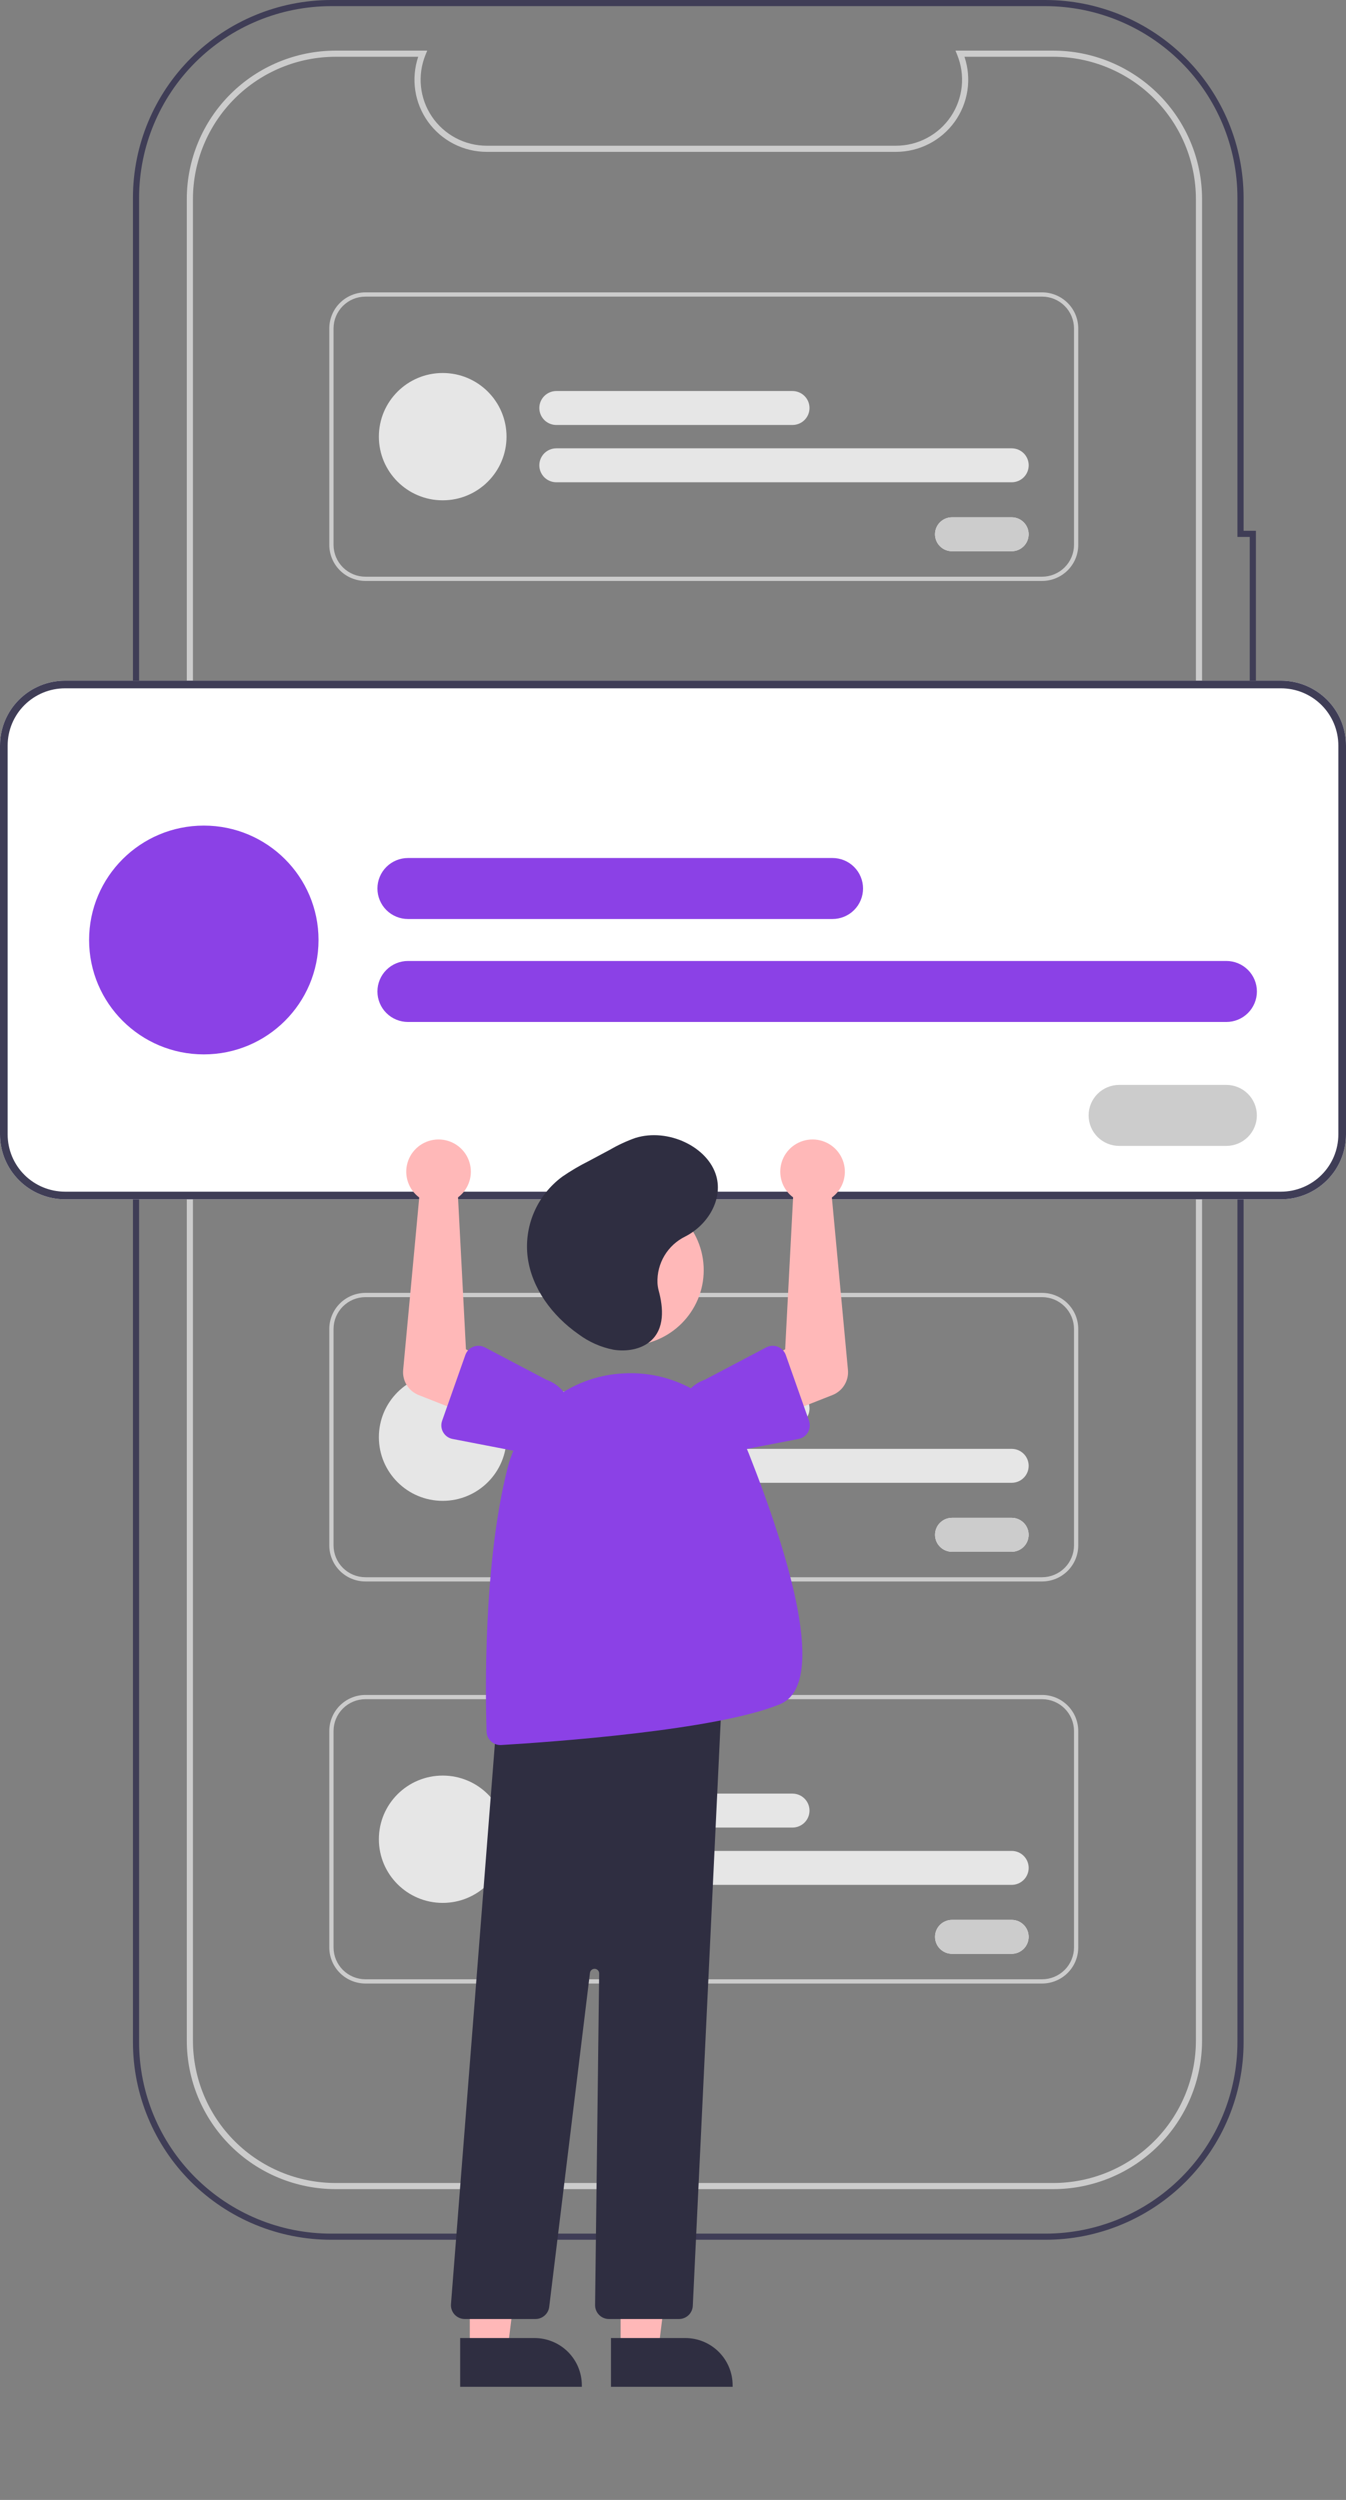 <svg  viewBox="0 0 119 221" fill="none" xmlns="http://www.w3.org/2000/svg">
<rect x="0" y="0" width="119" height="221" fill="#808080" stroke="none"/>
<g clip-path="url(#clip0)">
<path d="M92.423 198.001H29.277C26.976 198.001 24.697 197.549 22.571 196.671C20.445 195.793 18.514 194.506 16.887 192.883C15.259 191.261 13.969 189.335 13.088 187.215C12.207 185.095 11.754 182.823 11.754 180.528V17.473C11.759 12.841 13.607 8.399 16.892 5.124C20.177 1.848 24.631 0.005 29.277 0H92.423C97.069 0.005 101.523 1.848 104.808 5.124C108.093 8.399 109.94 12.841 109.946 17.473V46.924H111.034V68.623H109.946V180.528C109.946 185.162 108.1 189.607 104.813 192.883C101.527 196.16 97.07 198.001 92.423 198.001V198.001ZM29.277 0.543C24.775 0.548 20.46 2.333 17.277 5.507C14.094 8.681 12.303 12.985 12.298 17.473V180.528C12.298 182.751 12.738 184.953 13.591 187.007C14.444 189.061 15.695 190.928 17.271 192.5C18.848 194.072 20.72 195.319 22.779 196.17C24.839 197.021 27.047 197.459 29.277 197.459H92.423C96.926 197.459 101.244 195.675 104.429 192.5C107.613 189.325 109.401 185.018 109.401 180.528V68.08H110.489V47.466H109.401V17.473C109.396 12.985 107.606 8.681 104.423 5.507C101.24 2.333 96.924 0.548 92.423 0.543H29.277Z" fill="#3F3D56"/>
<path d="M93.119 193.526H29.67C26.182 193.522 22.838 192.139 20.372 189.68C17.906 187.22 16.518 183.886 16.515 180.408V17.593C16.518 14.115 17.906 10.781 20.372 8.322C22.838 5.863 26.182 4.479 29.67 4.475H37.771L37.619 4.849C37.257 5.734 37.12 6.695 37.218 7.646C37.316 8.597 37.647 9.51 38.182 10.303C38.717 11.097 39.439 11.747 40.285 12.197C41.132 12.647 42.076 12.883 43.034 12.883H79.21C80.169 12.883 81.113 12.647 81.959 12.197C82.805 11.747 83.527 11.097 84.062 10.303C84.597 9.51 84.928 8.597 85.026 7.646C85.124 6.695 84.987 5.734 84.626 4.849L84.473 4.475H93.119C96.607 4.479 99.95 5.863 102.416 8.322C104.883 10.781 106.27 14.115 106.274 17.593V180.408C106.27 183.886 104.883 187.22 102.416 189.68C99.95 192.139 96.607 193.522 93.119 193.526V193.526ZM29.67 5.018C26.326 5.022 23.121 6.348 20.757 8.705C18.392 11.063 17.062 14.259 17.059 17.593V180.408C17.062 183.742 18.392 186.939 20.757 189.296C23.121 191.654 26.326 192.98 29.67 192.984H93.119C96.462 192.98 99.668 191.654 102.032 189.296C104.396 186.939 105.726 183.742 105.73 180.408V17.593C105.726 14.259 104.396 11.063 102.032 8.705C99.668 6.348 96.462 5.022 93.119 5.018H85.269C85.591 5.977 85.681 6.998 85.53 7.998C85.379 8.998 84.991 9.948 84.4 10.77C83.808 11.591 83.029 12.26 82.126 12.722C81.224 13.184 80.225 13.425 79.21 13.426H43.034C42.02 13.425 41.02 13.184 40.118 12.722C39.216 12.26 38.437 11.591 37.845 10.77C37.253 9.948 36.865 8.998 36.714 7.998C36.563 6.998 36.653 5.977 36.975 5.018H29.67Z" fill="#CCCCCC"/>
<path d="M113.253 106.022H5.747C4.223 106.02 2.763 105.416 1.685 104.341C0.608 103.267 0.002 101.81 -7.62939e-06 100.291V65.904C0.002 64.385 0.608 62.928 1.685 61.854C2.763 60.779 4.223 60.175 5.747 60.173H113.253C114.777 60.175 116.237 60.779 117.315 61.854C118.392 62.928 118.998 64.385 119 65.904V100.291C118.998 101.81 118.392 103.267 117.315 104.341C116.237 105.416 114.777 106.02 113.253 106.022V106.022Z" fill="white"/>
<path d="M113.253 106.022H5.747C4.223 106.02 2.763 105.416 1.685 104.341C0.608 103.267 0.002 101.81 -7.62939e-06 100.291V65.904C0.002 64.385 0.608 62.928 1.685 61.854C2.763 60.779 4.223 60.175 5.747 60.173H113.253C114.777 60.175 116.237 60.779 117.315 61.854C118.392 62.928 118.998 64.385 119 65.904V100.291C118.998 101.81 118.392 103.267 117.315 104.341C116.237 105.416 114.777 106.02 113.253 106.022V106.022ZM5.747 60.848C4.403 60.849 3.114 61.382 2.163 62.33C1.212 63.278 0.678 64.564 0.676 65.904V100.291C0.678 101.631 1.212 102.917 2.163 103.865C3.114 104.813 4.403 105.346 5.747 105.347H113.253C114.597 105.346 115.886 104.813 116.837 103.865C117.788 102.917 118.322 101.631 118.324 100.291V65.904C118.322 64.564 117.788 63.278 116.837 62.33C115.886 61.382 114.597 60.849 113.253 60.848H5.747Z" fill="#3F3D56"/>
<path d="M73.598 81.243H36.072C35.355 81.243 34.667 80.959 34.16 80.454C33.653 79.948 33.368 79.262 33.368 78.546C33.368 77.831 33.653 77.145 34.16 76.639C34.667 76.134 35.355 75.85 36.072 75.85H73.598C74.315 75.85 75.003 76.134 75.51 76.639C76.017 77.145 76.302 77.831 76.302 78.546C76.302 79.262 76.017 79.948 75.51 80.454C75.003 80.959 74.315 81.243 73.598 81.243V81.243Z" fill="#8B41E6"/>
<path d="M108.419 90.346H36.072C35.355 90.346 34.667 90.061 34.16 89.556C33.653 89.05 33.368 88.364 33.368 87.649C33.368 86.933 33.653 86.247 34.16 85.742C34.667 85.236 35.355 84.952 36.072 84.952H108.419C109.136 84.952 109.824 85.236 110.331 85.742C110.838 86.247 111.123 86.933 111.123 87.649C111.123 88.364 110.838 89.05 110.331 89.556C109.824 90.061 109.136 90.346 108.419 90.346Z" fill="#8B41E6"/>
<path d="M18.019 93.211C23.62 93.211 28.161 88.683 28.161 83.097C28.161 77.512 23.62 72.984 18.019 72.984C12.418 72.984 7.877 77.512 7.877 83.097C7.877 88.683 12.418 93.211 18.019 93.211Z" fill="#8B41E6"/>
<path d="M108.415 101.302H98.949C98.232 101.302 97.544 101.018 97.036 100.512C96.529 100.006 96.244 99.32 96.244 98.605C96.244 97.89 96.529 97.204 97.036 96.698C97.544 96.192 98.232 95.908 98.949 95.908H108.415C108.77 95.908 109.122 95.978 109.45 96.113C109.778 96.249 110.076 96.447 110.327 96.698C110.578 96.948 110.778 97.246 110.913 97.573C111.049 97.9 111.119 98.251 111.119 98.605C111.119 98.959 111.049 99.31 110.913 99.637C110.778 99.964 110.578 100.262 110.327 100.512C110.076 100.762 109.778 100.961 109.45 101.097C109.122 101.232 108.77 101.302 108.415 101.302V101.302Z" fill="white"/>
<path d="M108.415 101.302H98.949C98.232 101.302 97.544 101.018 97.036 100.512C96.529 100.006 96.244 99.32 96.244 98.605C96.244 97.89 96.529 97.204 97.036 96.698C97.544 96.192 98.232 95.908 98.949 95.908H108.415C108.77 95.908 109.122 95.978 109.45 96.113C109.778 96.249 110.076 96.447 110.327 96.698C110.578 96.948 110.778 97.246 110.913 97.573C111.049 97.9 111.119 98.251 111.119 98.605C111.119 98.959 111.049 99.31 110.913 99.637C110.778 99.964 110.578 100.262 110.327 100.512C110.076 100.762 109.778 100.961 109.45 101.097C109.122 101.232 108.77 101.302 108.415 101.302V101.302Z" fill="#CCCCCC"/>
<path d="M92.131 51.357H32.311C31.463 51.356 30.65 51.02 30.05 50.422C29.451 49.824 29.114 49.014 29.113 48.168V29.035C29.114 28.189 29.451 27.378 30.05 26.781C30.65 26.183 31.463 25.846 32.311 25.846H92.131C92.979 25.846 93.792 26.183 94.391 26.781C94.991 27.378 95.328 28.189 95.329 29.035V48.168C95.328 49.014 94.991 49.824 94.391 50.422C93.792 51.02 92.979 51.356 92.131 51.357V51.357ZM32.311 26.221C31.562 26.222 30.845 26.518 30.316 27.046C29.787 27.573 29.49 28.288 29.489 29.035V48.168C29.49 48.914 29.787 49.63 30.316 50.157C30.845 50.685 31.562 50.981 32.311 50.982H92.131C92.879 50.981 93.596 50.685 94.125 50.157C94.654 49.63 94.952 48.914 94.953 48.168V29.035C94.952 28.288 94.654 27.573 94.125 27.046C93.596 26.518 92.879 26.222 92.131 26.221H32.311Z" fill="#CCCCCC"/>
<path d="M70.065 37.57H49.185C48.786 37.569 48.404 37.411 48.122 37.13C47.84 36.848 47.682 36.467 47.682 36.069C47.682 35.671 47.84 35.29 48.122 35.009C48.404 34.727 48.786 34.569 49.185 34.568H70.065C70.464 34.569 70.846 34.727 71.128 35.009C71.41 35.29 71.568 35.671 71.568 36.069C71.568 36.467 71.41 36.848 71.128 37.13C70.846 37.411 70.464 37.569 70.065 37.57V37.57Z" fill="#E6E6E6"/>
<path d="M89.441 42.635H49.185C48.786 42.634 48.404 42.476 48.122 42.194C47.84 41.913 47.682 41.532 47.682 41.134C47.682 40.736 47.84 40.355 48.122 40.073C48.404 39.792 48.786 39.634 49.185 39.633H89.441C89.639 39.633 89.835 39.672 90.018 39.747C90.201 39.822 90.367 39.933 90.507 40.072C90.647 40.211 90.758 40.377 90.833 40.559C90.909 40.741 90.948 40.937 90.948 41.134C90.948 41.331 90.909 41.526 90.833 41.709C90.758 41.891 90.647 42.056 90.507 42.196C90.367 42.335 90.201 42.446 90.018 42.521C89.835 42.596 89.639 42.635 89.441 42.635V42.635Z" fill="#E6E6E6"/>
<path d="M39.139 44.229C42.256 44.229 44.782 41.709 44.782 38.602C44.782 35.493 42.256 32.974 39.139 32.974C36.022 32.974 33.496 35.493 33.496 38.602C33.496 41.709 36.022 44.229 39.139 44.229Z" fill="#E6E6E6"/>
<path d="M89.439 48.731H84.172C83.974 48.731 83.778 48.693 83.595 48.617C83.412 48.542 83.246 48.432 83.106 48.292C82.966 48.153 82.855 47.987 82.779 47.805C82.704 47.623 82.665 47.428 82.665 47.23C82.665 47.033 82.704 46.838 82.779 46.656C82.855 46.474 82.966 46.308 83.106 46.169C83.246 46.029 83.412 45.919 83.595 45.843C83.778 45.768 83.974 45.73 84.172 45.73H89.439C89.838 45.73 90.22 45.889 90.502 46.17C90.784 46.451 90.942 46.833 90.942 47.23C90.942 47.628 90.784 48.01 90.502 48.291C90.22 48.572 89.838 48.731 89.439 48.731V48.731Z" fill="white"/>
<path d="M89.439 48.731H84.172C83.974 48.731 83.778 48.693 83.595 48.617C83.412 48.542 83.246 48.432 83.106 48.292C82.966 48.153 82.855 47.987 82.779 47.805C82.704 47.623 82.665 47.428 82.665 47.23C82.665 47.033 82.704 46.838 82.779 46.656C82.855 46.474 82.966 46.308 83.106 46.169C83.246 46.029 83.412 45.919 83.595 45.843C83.778 45.768 83.974 45.73 84.172 45.73H89.439C89.838 45.73 90.22 45.889 90.502 46.17C90.784 46.451 90.942 46.833 90.942 47.23C90.942 47.628 90.784 48.01 90.502 48.291C90.22 48.572 89.838 48.731 89.439 48.731V48.731Z" fill="#CCCCCC"/>
<path d="M92.131 139.807H32.311C31.463 139.806 30.65 139.47 30.05 138.872C29.451 138.274 29.114 137.463 29.113 136.618V117.484C29.114 116.639 29.451 115.828 30.05 115.23C30.65 114.632 31.463 114.296 32.311 114.295H92.131C92.979 114.296 93.792 114.632 94.391 115.23C94.991 115.828 95.328 116.639 95.329 117.484V136.618C95.328 137.463 94.991 138.274 94.391 138.872C93.792 139.47 92.979 139.806 92.131 139.807V139.807ZM32.311 114.67C31.562 114.671 30.845 114.968 30.316 115.495C29.787 116.023 29.49 116.738 29.489 117.484V136.618C29.49 137.364 29.787 138.079 30.316 138.607C30.845 139.134 31.562 139.431 32.311 139.432H92.131C92.879 139.431 93.596 139.134 94.125 138.607C94.654 138.079 94.952 137.364 94.953 136.618V117.484C94.952 116.738 94.654 116.023 94.125 115.495C93.596 114.968 92.879 114.671 92.131 114.67H32.311Z" fill="#CCCCCC"/>
<path d="M70.065 126.019H49.185C48.785 126.019 48.403 125.861 48.12 125.58C47.838 125.298 47.68 124.917 47.68 124.519C47.68 124.121 47.838 123.739 48.12 123.457C48.403 123.176 48.785 123.018 49.185 123.018H70.065C70.464 123.018 70.846 123.177 71.128 123.458C71.41 123.739 71.568 124.121 71.568 124.519C71.568 124.916 71.41 125.298 71.128 125.579C70.846 125.86 70.464 126.019 70.065 126.019V126.019Z" fill="#E6E6E6"/>
<path d="M89.441 131.084H49.185C48.786 131.084 48.404 130.925 48.122 130.644C47.84 130.362 47.682 129.981 47.682 129.583C47.682 129.186 47.84 128.804 48.122 128.523C48.404 128.242 48.786 128.083 49.185 128.083H89.441C89.84 128.083 90.223 128.241 90.505 128.522C90.787 128.804 90.946 129.185 90.946 129.583C90.946 129.981 90.787 130.363 90.505 130.644C90.223 130.926 89.84 131.084 89.441 131.084Z" fill="#E6E6E6"/>
<path d="M39.139 132.679C42.256 132.679 44.782 130.159 44.782 127.051C44.782 123.943 42.256 121.423 39.139 121.423C36.022 121.423 33.496 123.943 33.496 127.051C33.496 130.159 36.022 132.679 39.139 132.679Z" fill="#E6E6E6"/>
<path d="M89.439 137.181H84.172C83.773 137.181 83.39 137.023 83.108 136.741C82.825 136.46 82.667 136.078 82.667 135.68C82.667 135.282 82.825 134.9 83.108 134.619C83.39 134.337 83.773 134.179 84.172 134.179H89.439C89.838 134.18 90.22 134.338 90.502 134.619C90.784 134.901 90.942 135.282 90.942 135.68C90.942 136.078 90.784 136.459 90.502 136.74C90.22 137.022 89.838 137.18 89.439 137.181V137.181Z" fill="white"/>
<path d="M89.439 137.181H84.172C83.773 137.181 83.39 137.023 83.108 136.741C82.825 136.46 82.667 136.078 82.667 135.68C82.667 135.282 82.825 134.9 83.108 134.619C83.39 134.337 83.773 134.179 84.172 134.179H89.439C89.838 134.18 90.22 134.338 90.502 134.619C90.784 134.901 90.942 135.282 90.942 135.68C90.942 136.078 90.784 136.459 90.502 136.74C90.22 137.022 89.838 137.18 89.439 137.181V137.181Z" fill="#CCCCCC"/>
<path d="M92.131 175.349H32.311C31.463 175.348 30.65 175.012 30.05 174.414C29.451 173.816 29.114 173.006 29.113 172.16V153.026C29.114 152.181 29.451 151.37 30.05 150.772C30.65 150.175 31.463 149.838 32.311 149.837H92.131C92.979 149.838 93.792 150.175 94.391 150.772C94.991 151.37 95.328 152.181 95.329 153.026V172.16C95.328 173.006 94.991 173.816 94.391 174.414C93.792 175.012 92.979 175.348 92.131 175.349V175.349ZM32.311 150.213C31.562 150.213 30.845 150.51 30.316 151.038C29.787 151.565 29.49 152.28 29.489 153.026V172.16C29.49 172.906 29.787 173.621 30.316 174.149C30.845 174.676 31.562 174.973 32.311 174.974H92.131C92.879 174.973 93.596 174.676 94.125 174.149C94.654 173.621 94.952 172.906 94.953 172.16V153.026C94.952 152.28 94.654 151.565 94.125 151.038C93.596 150.51 92.879 150.213 92.131 150.213H32.311Z" fill="#CCCCCC"/>
<path d="M70.065 161.562H49.185C48.785 161.562 48.403 161.404 48.12 161.122C47.838 160.841 47.68 160.459 47.68 160.061C47.68 159.663 47.838 159.281 48.12 159C48.403 158.718 48.785 158.56 49.185 158.56H70.065C70.464 158.561 70.846 158.719 71.128 159.001C71.41 159.282 71.568 159.663 71.568 160.061C71.568 160.459 71.41 160.84 71.128 161.121C70.846 161.403 70.464 161.561 70.065 161.562V161.562Z" fill="#E6E6E6"/>
<path d="M89.441 166.627H49.185C48.786 166.626 48.404 166.468 48.122 166.186C47.84 165.905 47.682 165.524 47.682 165.126C47.682 164.728 47.84 164.347 48.122 164.066C48.404 163.784 48.786 163.626 49.185 163.625H89.441C89.84 163.625 90.223 163.783 90.505 164.065C90.787 164.346 90.946 164.728 90.946 165.126C90.946 165.524 90.787 165.906 90.505 166.187C90.223 166.469 89.84 166.627 89.441 166.627Z" fill="#E6E6E6"/>
<path d="M39.139 168.221C42.256 168.221 44.782 165.701 44.782 162.593C44.782 159.485 42.256 156.966 39.139 156.966C36.022 156.966 33.496 159.485 33.496 162.593C33.496 165.701 36.022 168.221 39.139 168.221Z" fill="#E6E6E6"/>
<path d="M89.439 172.723H84.172C83.773 172.723 83.39 172.565 83.108 172.284C82.825 172.002 82.667 171.62 82.667 171.222C82.667 170.824 82.825 170.443 83.108 170.161C83.39 169.88 83.773 169.722 84.172 169.722H89.439C89.838 169.722 90.22 169.881 90.502 170.162C90.784 170.443 90.942 170.825 90.942 171.222C90.942 171.62 90.784 172.001 90.502 172.283C90.22 172.564 89.838 172.723 89.439 172.723V172.723Z" fill="white"/>
<path d="M89.439 172.723H84.172C83.773 172.723 83.39 172.565 83.108 172.284C82.825 172.002 82.667 171.62 82.667 171.222C82.667 170.824 82.825 170.443 83.108 170.161C83.39 169.88 83.773 169.722 84.172 169.722H89.439C89.838 169.722 90.22 169.881 90.502 170.162C90.784 170.443 90.942 170.825 90.942 171.222C90.942 171.62 90.784 172.001 90.502 172.283C90.22 172.564 89.838 172.723 89.439 172.723V172.723Z" fill="#CCCCCC"/>
<path d="M54.867 207.776H58.203L59.789 194.946L54.867 194.946L54.867 207.776Z" fill="#FFB8B8"/>
<path d="M54.016 206.69L60.585 206.689H60.586C61.135 206.689 61.68 206.797 62.188 207.007C62.695 207.217 63.157 207.524 63.546 207.912C63.934 208.3 64.243 208.76 64.453 209.266C64.663 209.773 64.772 210.316 64.772 210.864V211L54.016 211L54.016 206.69Z" fill="#2F2E41"/>
<path d="M41.535 207.776H44.871L46.458 194.946L41.535 194.946L41.535 207.776Z" fill="#FFB8B8"/>
<path d="M40.684 206.69L47.253 206.689H47.254C47.803 206.689 48.348 206.797 48.855 207.007C49.364 207.217 49.825 207.524 50.214 207.912C50.602 208.3 50.911 208.76 51.121 209.266C51.332 209.773 51.44 210.316 51.44 210.864V211L40.684 211L40.684 206.69Z" fill="#2F2E41"/>
<path d="M55.533 118.952C59.223 118.952 62.215 115.968 62.215 112.288C62.215 108.607 59.223 105.624 55.533 105.624C51.842 105.624 48.85 108.607 48.85 112.288C48.85 115.968 51.842 118.952 55.533 118.952Z" fill="#FFB8B8"/>
<path d="M60.027 205.007H53.837C53.675 205.007 53.514 204.974 53.365 204.912C53.215 204.85 53.079 204.759 52.966 204.644C52.852 204.529 52.762 204.392 52.701 204.243C52.641 204.093 52.61 203.932 52.612 203.771L52.972 174.46C52.973 174.356 52.934 174.255 52.864 174.179C52.793 174.102 52.695 174.056 52.591 174.049C52.487 174.042 52.384 174.075 52.304 174.141C52.223 174.208 52.171 174.302 52.159 174.406L48.556 203.933C48.52 204.229 48.376 204.502 48.152 204.699C47.928 204.897 47.64 205.006 47.341 205.007H41.091C40.922 205.007 40.755 204.972 40.601 204.904C40.446 204.837 40.307 204.738 40.192 204.615C40.078 204.491 39.99 204.345 39.935 204.186C39.879 204.027 39.858 203.858 39.871 203.691L43.998 151.035L44.11 151.022L63.871 148.894L61.25 203.844C61.235 204.157 61.1 204.453 60.872 204.67C60.644 204.886 60.341 205.007 60.027 205.007V205.007Z" fill="#2F2E41"/>
<path d="M44.238 154.267C43.92 154.266 43.616 154.143 43.388 153.922C43.16 153.701 43.028 153.401 43.018 153.085C42.91 149.755 42.725 138.235 44.874 129.777C45.461 127.466 46.777 125.406 48.629 123.899C50.48 122.392 52.769 121.519 55.157 121.41V121.41C57.507 121.282 59.837 121.895 61.818 123.162C63.799 124.43 65.329 126.287 66.192 128.47C69.804 137.615 73.216 148.886 68.962 150.654C63.386 152.971 48.686 154.003 44.313 154.265C44.288 154.266 44.263 154.267 44.238 154.267Z" fill="#8B41E6"/>
<path d="M69.778 105.553C69.883 105.66 69.997 105.759 70.118 105.849L69.416 119.286L66.498 120.776L68.177 125.461L73.6 123.325C74.038 123.152 74.408 122.842 74.654 122.442C74.901 122.042 75.011 121.573 74.967 121.105L73.546 105.863C74.011 105.517 74.36 105.038 74.545 104.49C74.73 103.942 74.744 103.351 74.584 102.795C74.424 102.239 74.098 101.744 73.65 101.378C73.201 101.011 72.651 100.789 72.073 100.741C71.495 100.694 70.917 100.823 70.414 101.111C69.911 101.4 69.508 101.834 69.259 102.356C69.01 102.879 68.927 103.464 69.019 104.035C69.112 104.606 69.377 105.135 69.778 105.553H69.778Z" fill="#FFB8B8"/>
<path d="M69.471 119.787L71.524 125.603C71.582 125.769 71.604 125.945 71.588 126.12C71.572 126.294 71.519 126.464 71.431 126.616C71.344 126.768 71.224 126.9 71.081 127.002C70.938 127.104 70.775 127.174 70.602 127.207L64.549 128.376C63.699 128.669 62.766 128.614 61.956 128.223C61.145 127.831 60.524 127.135 60.228 126.287C59.931 125.44 59.984 124.509 60.375 123.701C60.765 122.892 61.462 122.27 62.311 121.972L67.745 119.112C67.901 119.03 68.072 118.983 68.248 118.973C68.424 118.963 68.599 118.991 68.763 119.055C68.927 119.119 69.075 119.218 69.197 119.344C69.32 119.47 69.413 119.621 69.471 119.787V119.787Z" fill="#8B41E6"/>
<path d="M40.833 105.553C40.728 105.66 40.614 105.759 40.494 105.849L41.195 119.286L44.113 120.776L42.434 125.461L37.012 123.325C36.574 123.152 36.203 122.842 35.957 122.442C35.71 122.042 35.601 121.573 35.644 121.105L37.065 105.863C36.6 105.517 36.252 105.038 36.066 104.49C35.881 103.942 35.867 103.351 36.027 102.795C36.187 102.239 36.513 101.744 36.962 101.378C37.41 101.011 37.96 100.789 38.538 100.741C39.116 100.694 39.695 100.823 40.197 101.111C40.7 101.4 41.103 101.834 41.352 102.356C41.601 102.879 41.685 103.464 41.592 104.035C41.499 104.606 41.234 105.135 40.833 105.553V105.553Z" fill="#FFB8B8"/>
<path d="M41.848 119.055C42.012 118.991 42.188 118.963 42.363 118.973C42.539 118.983 42.711 119.03 42.866 119.112L48.3 121.972C49.15 122.27 49.846 122.892 50.236 123.701C50.627 124.509 50.68 125.44 50.383 126.287C50.087 127.135 49.466 127.831 48.656 128.223C47.846 128.614 46.913 128.669 46.062 128.376L40.009 127.207C39.837 127.174 39.673 127.104 39.53 127.002C39.387 126.9 39.268 126.768 39.18 126.616C39.093 126.464 39.039 126.294 39.023 126.12C39.007 125.945 39.029 125.769 39.087 125.603L41.14 119.787C41.198 119.621 41.292 119.47 41.414 119.344C41.536 119.218 41.684 119.119 41.848 119.055Z" fill="#8B41E6"/>
<path d="M58.128 113.424C58.093 112.574 58.307 111.732 58.744 111.001C59.181 110.27 59.821 109.682 60.588 109.308C62.619 108.263 63.895 106.032 63.336 103.995C62.62 101.388 59.062 99.698 56.179 100.595C55.399 100.871 54.646 101.22 53.931 101.636L52.048 102.643C51.243 103.045 50.467 103.501 49.726 104.01C48.615 104.826 47.745 105.925 47.205 107.191C46.666 108.457 46.477 109.844 46.66 111.208C47.03 113.858 48.771 116.289 51.154 117.953C52.065 118.632 53.117 119.099 54.233 119.318C55.375 119.506 56.647 119.293 57.482 118.584C58.787 117.477 58.652 115.624 58.23 114.076C58.174 113.862 58.14 113.644 58.128 113.424V113.424Z" fill="#2F2E41"/>
</g>
<defs>
<clipPath id="clip0">
<rect width="119" height="221" fill="white"/>
</clipPath>
</defs>
</svg>
